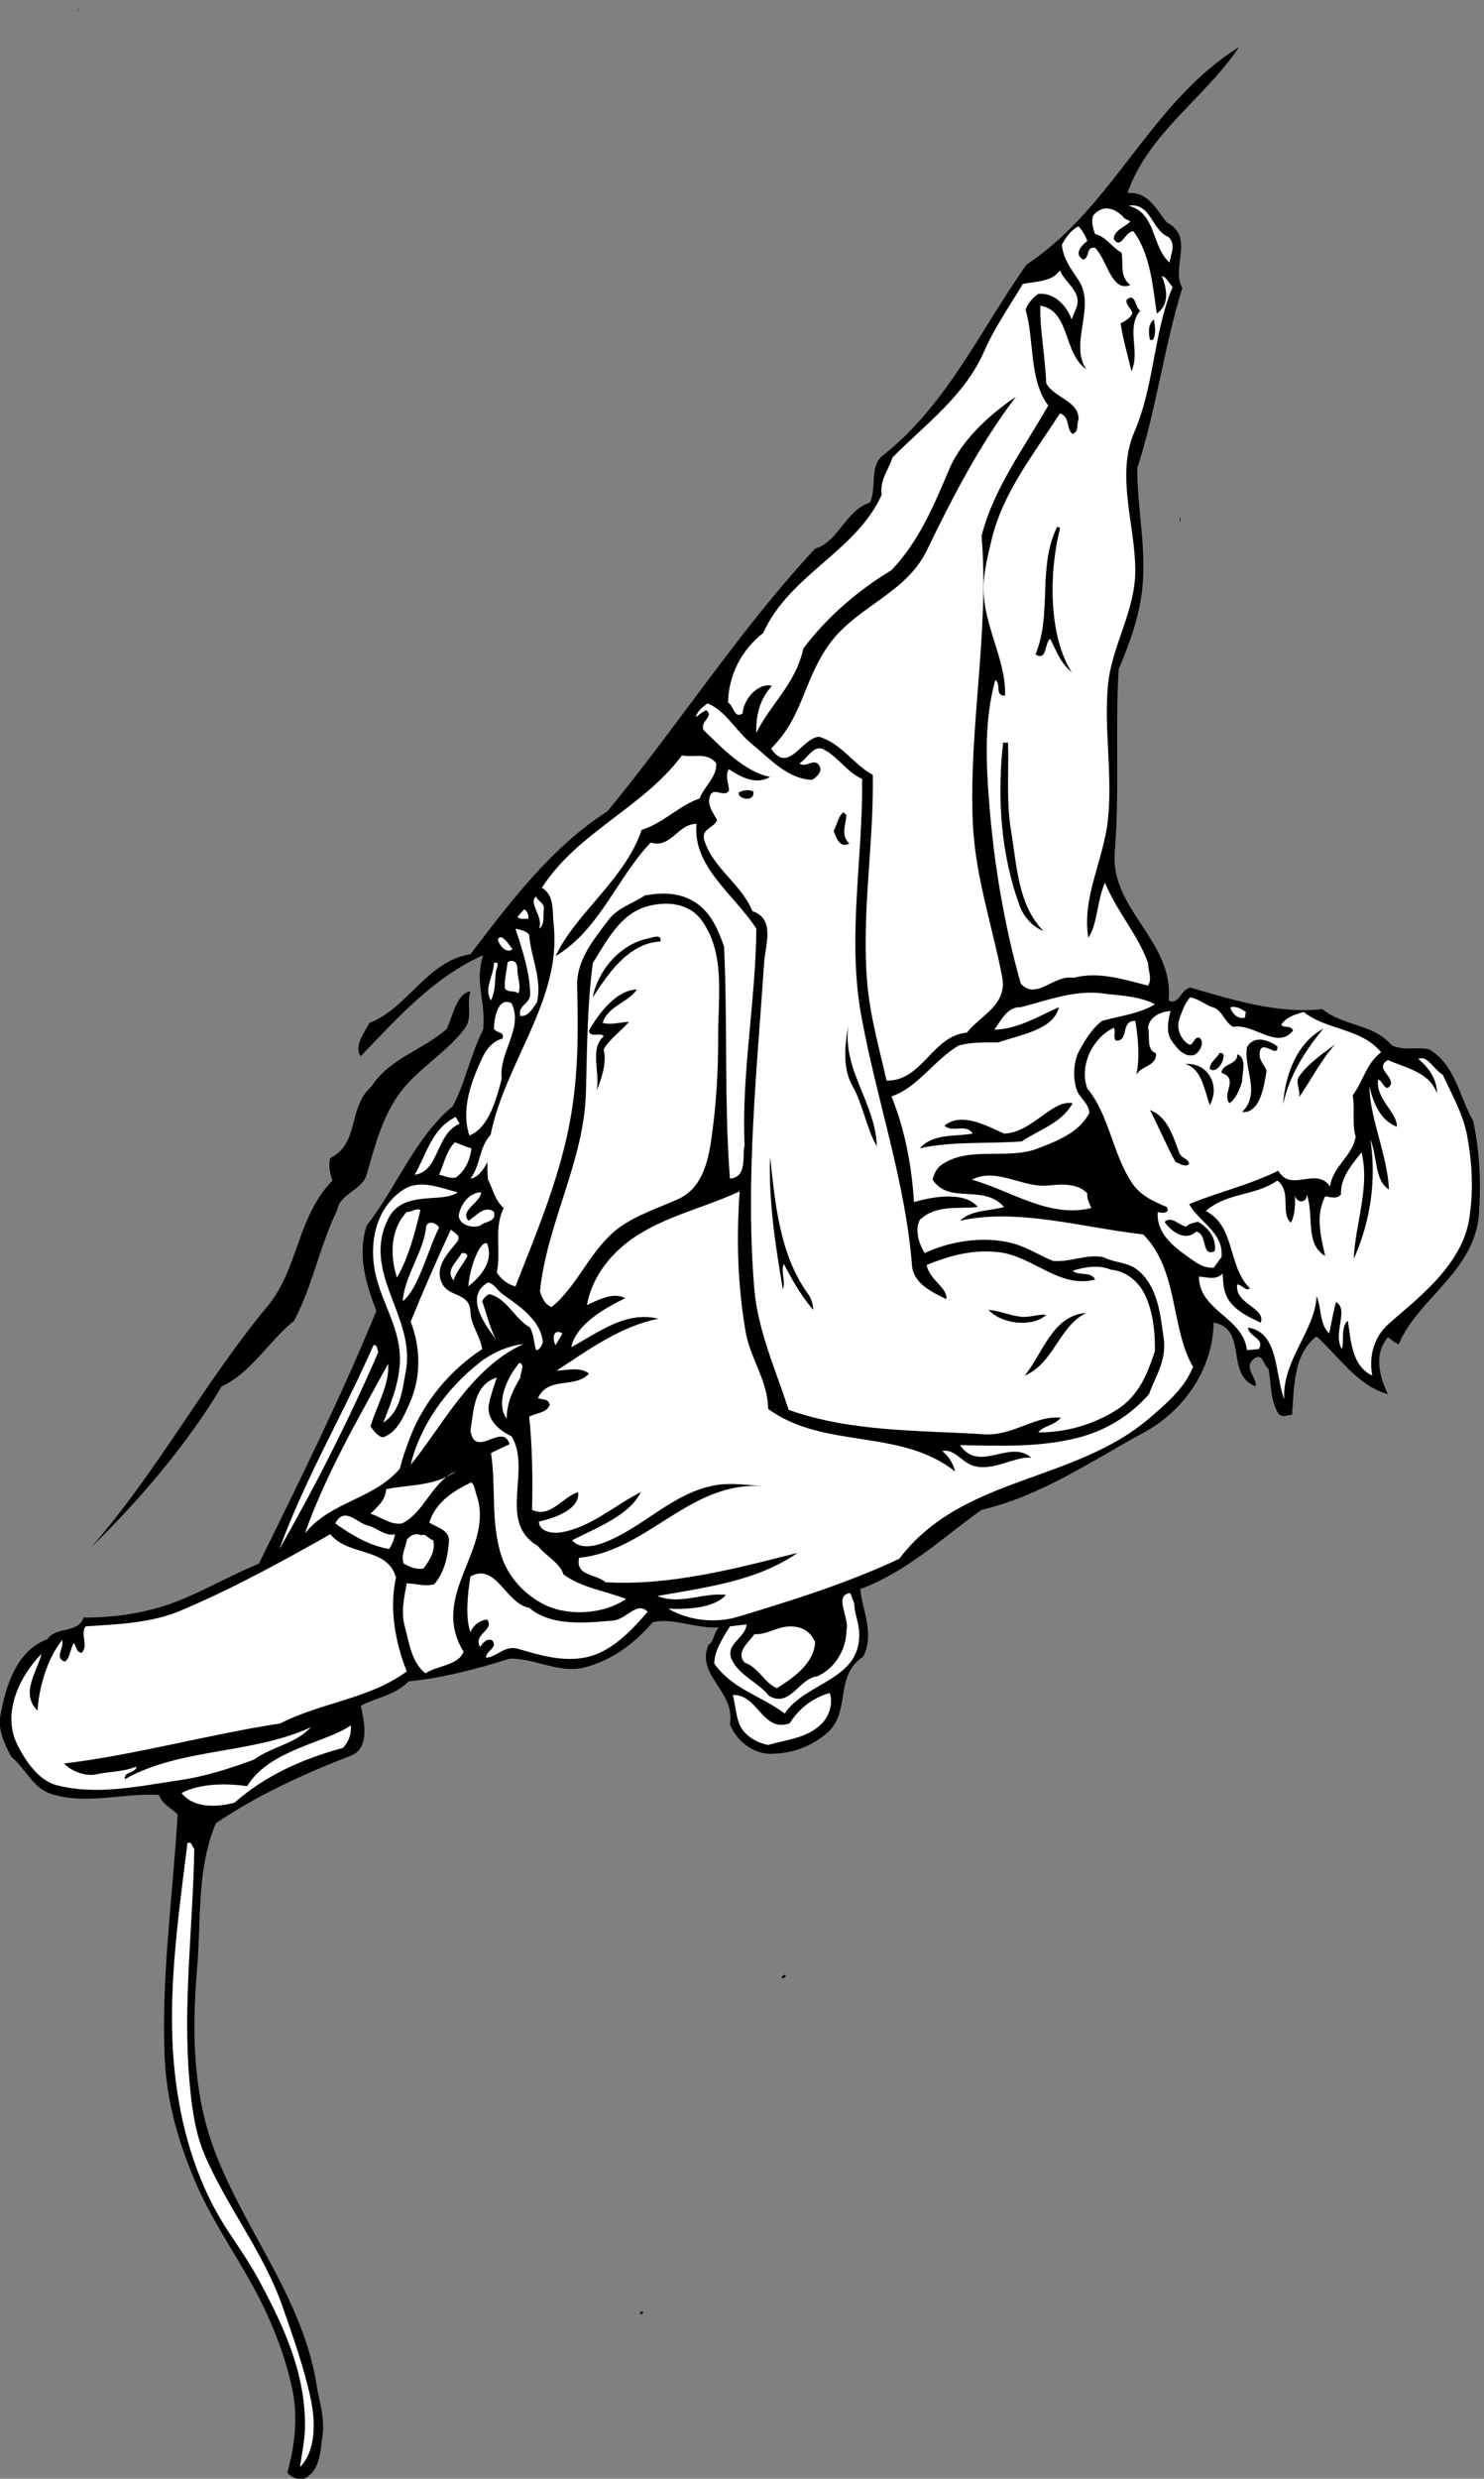 <?xml version="1.0" encoding="UTF-8" standalone="no"?>
<svg
   xmlns:dc="http://purl.org/dc/elements/1.1/"
   xmlns:cc="http://creativecommons.org/ns#"
   xmlns:rdf="http://www.w3.org/1999/02/22-rdf-syntax-ns#"
   xmlns:svg="http://www.w3.org/2000/svg"
   xmlns="http://www.w3.org/2000/svg"
   viewBox="0 0 2043.413 3411.333"
   height="3411.333"
   width="2043.413"
   xml:space="preserve"
   id="svg2"
   version="1.1"><rect x="0" y="0" width="2043.413" height="3411.333" fill="#808080" stroke="none"/><defs
     id="defs6" /><g
     transform="matrix(1.333,0,0,-1.333,0,3411.333)"
     id="g10"><g
       transform="scale(0.174)"
       id="g12"><path
         id="path14"
         style="fill:#000000;fill-opacity:1;fill-rule:nonzero;stroke:none"
         d="m 455.68,14637.9 17.195,29.2 -11.465,-23.5 -5.73,-5.7" /><path
         id="path16"
         style="fill:#000000;fill-opacity:1;fill-rule:nonzero;stroke:none"
         d="m 7356.14,14428.7 c -203.51,-303.9 -538.87,-510.3 -662.7,-866.3 121.53,10.4 171.41,-96.3 232.74,-174.2 169.12,-86 22.94,-268.3 92.87,-389.3 -108.91,-351.4 -154.2,-720.6 -267.71,-1069.7 0,-240.2 56.75,-484.4 29.23,-721.2 -18.91,-165.7 -75.67,-321 -139.3,-470.6 -21.79,-361.8 6.3,-724.1 -23.5,-1087.53 -27.52,-337.66 354.85,-529.71 319.88,-877.68 57.33,-35.54 73.38,65.35 127.84,75.67 254.53,-72.8 516.52,-157.07 784.81,-127.84 126.69,-103.18 299.24,-84.27 412.75,-214.97 69.94,-33.83 146.76,-6.88 220.71,-23.51 157.08,-92.29 178.86,-280.9 261.99,-424.22 38.41,-181.73 47,-360.59 34.96,-546.32 -23.5,-347.98 -361.16,-504.48 -476.95,-779.08 -24.08,7.45 -46.44,30.38 -64.21,40.7 -84.84,-96.88 -51.6,-232.17 0,-337.08 -180.58,49.3 -288.35,221.28 -424.22,342.81 -141.03,-110.64 -131.28,-307.84 -145.04,-464.92 -32.68,-2.87 -65.35,-23.5 -87.14,17.2 -41.85,75.67 -36.11,170.26 -52.74,255.68 -28.66,14.9 -33.82,101.47 -87.13,58.47 -64.78,-53.32 20.63,-110.07 11.46,-162.81 -184.02,65.93 -43.57,342.24 -249.94,377.79 -4.02,-274.03 -173.71,-521.1 -412.76,-651.24 -312.43,-169.68 -614.55,-378.36 -964.81,-459.19 -231.6,-166.25 -446.01,-369.18 -720.6,-470.65 14.33,-130.13 87.13,-268.29 17.19,-401.29 -174.84,-114.66 -68.21,-327.91 -214.97,-453.46 -95.17,-81.98 -216.13,-124.4 -342.82,-122.11 -96.89,2.3 -193.76,76.82 -232.75,174.28 34.97,195.48 -204.08,290.07 -127.84,471.23 36.12,22.93 30.39,74.52 63.63,104.33 -132.99,-10.32 -284.91,61.91 -394.98,29.24 -115.8,-133 -247.65,-227.59 -407.02,-267.72 -149.05,-36.69 -292.94,56.75 -441.99,52.74 -194.34,-61.91 -419.06,-119.24 -598.5,-134.14 -75.1,-79.11 -187.45,-95.17 -284.91,-145.04 21.21,-92.87 55.6,-252.81 -58.47,-296.38 -282.63,-108.92 -556.65,-235.04 -802.01,-401.29 -114.08,-274.6 -86.56,-568.11 -110.64,-854.75 -24.65,-294.66 -28.67,-592.19 40.7,-883.41 134.72,-564.67 576.71,-1006.66 669.01,-1598.851 14.33,-95.161 49.87,-190.899 34.39,-296.379 C 1902.04,163.383 1900.32,44.715 1804.59,0 c -40.71,-6.879 -72.24,8.023 -99.18,34.969 44.72,158.797 65.35,330.207 29.23,499.89 -36.11,168.547 -95.16,329.063 -168.54,482.121 -120.96,253.39 -289.5,474.67 -401.29,732.65 -100.32,232.74 -172.552,474.66 -185.736,726.9 -24.652,488.43 47.006,977.43 75.676,1464.71 -37.27,38.41 -94.594,64.21 -110.645,116.37 -211.539,12.61 -430.527,-60.77 -639.769,5.73 -110.07,35.55 -148.481,146.19 -237.91,221.29 -38.98,73.95 -80.258,160.51 -64.203,243.64 32.676,173.7 91.723,382.37 279.179,453.45 51.598,77.39 182.301,30.96 214.977,128.42 180.008,-1.72 373.773,26.37 546.331,92.87 169.68,64.78 326.19,158.79 494.16,226.44 243.64,495.3 489,990.61 697.67,1500.25 -63.06,159.37 -113.51,335.36 -57.9,505.62 180.58,231.6 286.63,521.68 511.36,709.14 73.95,136.44 105.48,307.84 180,453.45 18.35,163.96 -52.17,277.47 0,442 -293.51,-129.56 -517.09,-381.23 -726.33,-599.07 -42.42,57.33 21.78,141.02 52.17,197.78 228.16,87.71 341.66,367.47 599.06,407.02 237.91,311.86 480.98,635.18 813.48,848.44 422.5,511.92 778.5,1069.72 1232.53,1558.12 138.73,40.7 178.86,224.8 325.62,273.5 42.42,85.4 -4.59,216.1 75.67,278.6 383.51,302.1 580.72,748.7 854.74,1133.9 521.68,346.9 729.2,958 1261.2,1290.5" /><path
         id="path18"
         style="fill:#ffffff;fill-opacity:1;fill-rule:nonzero;stroke:none"
         d="m 6937.65,13301 c 45.86,-46.4 12.62,-97.4 5.73,-151.3 -108.34,95.1 -76.81,295.2 -244.21,337.1 134.72,21.8 135.29,-143.9 238.48,-185.8" /><path
         id="path20"
         style="fill:#ffffff;fill-opacity:1;fill-rule:nonzero;stroke:none"
         d="m 6676.24,13411.7 34.4,-17.8 c -28.67,-32.1 -96.89,-49.9 -98.6,-104.3 42.99,-66.5 65.35,44.1 116.37,46.4 99.75,-134.1 114.65,-321.6 139.3,-488.4 75.67,51 61.34,147.9 29.24,220.7 29.23,-2.9 43,-43 64.21,-63.7 -112.94,-270 -107.21,-582.4 -227.02,-860.4 -110.64,-257.4 4.59,-546.4 5.73,-819.8 0.58,-243.6 -141.59,-450.6 -162.81,-686.2 -22.93,-264.3 28.67,-530.3 0,-796.29 -25.22,-236.76 -154.78,-458.61 -116.37,-697.67 54.46,73.38 51.02,220.14 99.18,325.62 69.36,-168.54 197.77,-311.86 255.68,-476.39 0,-44.71 26.37,-93.44 0,-134.14 -144.47,37.26 -295.81,85.99 -442,46.43 -117.52,21.21 -220.71,-137.01 -313.58,-34.39 -97.45,343.96 -157.65,703.4 -186.31,1057.68 -20.07,249.35 -32.1,501.05 34.97,744.15 37.26,-24.1 -5.16,-95.2 57.9,-92.9 8.02,209.2 -128.99,417.3 -127.84,639.2 1.15,96.9 25.8,188 46.44,279.2 65.92,284.3 251.66,513 407.02,756.1 63.63,-20.1 34.39,-91.7 75.67,-122.1 37.84,12.6 23.5,57.9 34.97,87.1 4.59,108.4 -149.05,129 -192.04,215 -5.16,154.2 -39.56,329.1 -34.4,459.2 177.71,-30.4 133.57,-280.3 272.88,-377.8 -104.34,155.4 59.61,369.8 -46.44,529.2 -44.14,66.5 -91.72,128.4 -98.6,209.2 20.06,41.8 54.46,88.3 98.6,110.1 23.51,-25.8 40.7,-55.1 52.17,-87.2 -30.96,-21.8 -85.42,-79.7 -22.93,-110 38.98,11.4 13.76,80.2 69.36,69.3 73.38,-72.2 95.16,-264.3 209.25,-220.7 -65.93,51.6 -39.56,122.7 -52.17,192.1 -55.04,30.3 -94.59,98 -157.08,110 -12.61,32.7 -24.65,74.6 -11.46,110.7 56.18,68.8 133,45.3 186.31,-17.2" /><path
         id="path22"
         style="fill:#ffffff;fill-opacity:1;fill-rule:nonzero;stroke:none"
         d="m 6385.59,12870.5 -23.5,-57.9 c -30.96,83.1 -103.77,160.5 -197.78,151.3 -33.82,-22.9 -62.49,-56.7 -75.67,-93.4 53.89,-187.5 18.34,-411.6 134.15,-569.3 -142.75,-251.6 -322.76,-488.4 -395.56,-773.3 47,-564.7 -75.68,-1129.3 -52.17,-1697.45 13.76,-323.9 115.23,-610.54 174.27,-918.38 32.68,-168.54 -127.83,-227.59 -209.24,-331.36 -205.8,-18.33 -264.28,-288.92 -476.96,-284.91 -44.15,195.49 -100.33,391.54 -115.8,592.76 -32.11,407.6 40.7,814.62 34.39,1221.04 -114.65,62.5 -188.03,188.1 -319.31,226.5 -102.04,-6.3 -181.15,-225.3 -284.91,-70 185.73,184.1 188.6,385.3 331.35,599.1 162.23,242.5 464.92,312.4 592.76,575.6 149.62,309 314.72,630 529.13,912.6 -141.03,-95.1 -318.17,-247.6 -395.56,-429.9 -96.31,-227.1 -180.01,-427.1 -342.82,-599.1 -197.77,-118.7 -382.94,-278 -523.39,-464.9 -44.15,-208.1 -193.77,-327.4 -278.61,-499.9 -4.02,101.4 20.06,201.2 92.87,278.6 -79.69,20.1 -168.55,-74.5 -174.28,-162.8 -49.3,-36.7 -52.74,45.3 -87.13,64.2 4.58,164.5 79.11,310.1 209.24,412.7 155.93,345.7 551.49,482.7 703.4,819.8 -13.18,87.7 41.28,147.3 63.64,220.7 195.48,198.4 430.53,366.3 546.33,634.1 61.33,139.3 149.05,264.2 227.01,394.9 73.95,18.4 170.83,9.8 220.71,81.5 31.53,-78 141.02,-129.6 93.44,-232.8" /><path
         id="path24"
         style="fill:#000000;fill-opacity:1;fill-rule:nonzero;stroke:none"
         d="m 6769.11,12864.8 c -87.14,-106.7 2.87,-240.2 -52.17,-360 -21.78,96.3 -50.44,188.6 -64.2,284.3 26.37,13.2 55.03,29.8 69.94,58.5 -4.02,30.4 -40.13,47 -34.98,81.4 55.04,45.8 48.73,-45.3 81.41,-64.2" /><path
         id="path26"
         style="fill:#000000;fill-opacity:1;fill-rule:nonzero;stroke:none"
         d="m 6844.78,12690.5 h -17.77 c -8.6,40.1 -13.19,92.9 23.51,122.1 6.3,-37.3 13.75,-88.9 -5.74,-122.1" /><path
         id="path28"
         style="fill:#000000;fill-opacity:1;fill-rule:nonzero;stroke:none"
         d="m 7001.86,11615 5.73,29.3 v -29.3 h -5.73" /><path
         id="path30"
         style="fill:#000000;fill-opacity:1;fill-rule:nonzero;stroke:none"
         d="m 6292.15,11568.6 c -70.51,-282.6 -60.2,-647.2 69.94,-849 -70.51,59 -88.86,125 -127.84,197.8 -34.97,-28.1 -17.2,-134.2 -87.14,-92.9 100.9,242.5 10.32,511.4 127.84,755.6 8.03,2.3 19.49,-2.3 17.2,-11.5" /><path
         id="path32"
         style="fill:#ffffff;fill-opacity:1;fill-rule:nonzero;stroke:none"
         d="m 4461.12,10295.4 c 107.78,-87.7 213.83,-210.4 360.59,-215 28.09,18.3 65.35,51.6 40.7,87.1 -31.53,45.3 -80.26,-21.2 -116.37,11.5 44.71,23.5 83.69,114.1 145.03,81.4 85.42,-44.7 139.31,-136.4 227.02,-174.3 5.73,-470.06 -89.43,-934.98 -5.73,-1401.05 89.43,-497.02 261.98,-979.72 302.11,-1488.21 8.6,-107.77 126.69,-159.37 203.51,-197.78 10.9,66.5 -104.91,118.1 -116.37,203.51 130.71,51.6 263.13,92.88 424.22,75.68 207.52,-22.36 361.16,-218.42 575.56,-162.81 -25.22,51.59 -95.73,18.92 -133.57,52.17 73.95,24.07 158.22,36.11 227.02,6.3 90,-6.3 166.25,-72.23 203.51,-151.34 47.58,-102.62 59.61,-220.71 57.9,-331.35 -43,-130.13 -92.3,-263.71 -227.02,-349.13 -139.87,-88.28 -303.26,-134.71 -464.92,-133.57 24.08,37.27 96.31,41.28 133.57,87.14 -147.9,16.05 -286.63,-109.5 -453.45,-98.6 -388.68,25.22 -786.54,12.04 -1162.6,145.03 -71.08,223.58 -182.3,466.65 -203.51,715.45 -54.46,646.65 14.91,1295.01 58.47,1941.66 7.46,105.49 66.5,256.26 -69.93,302.12 -64.79,159.37 -231.61,252.24 -284.92,418.49 -22.36,71.08 54.46,72.23 75.67,122.1 -21.78,40.13 -54.46,78.54 -46.43,127.84 13.18,83.15 84.84,-1.14 116.37,46.45 0,43 -26.37,88.8 0,127.8 72.81,-49.3 161.66,-95.1 244.22,-46.4 -151.92,31.5 -284.35,170.8 -395.56,279.2 -20.07,54.4 64.2,77.9 17.77,116.3 -24.08,-7.4 -43,-26.9 -64.21,-40.7 13.76,41.3 38.98,57.4 69.94,81.5 103.19,-37.9 169.11,-162.9 261.41,-238.5" /><path
         id="path34"
         style="fill:#000000;fill-opacity:1;fill-rule:nonzero;stroke:none"
         d="m 5984.3,10301.1 c 5.74,-164.5 -10.89,-347.97 17.2,-517.09 34.97,-205.8 40.13,-444.85 192.05,-599.06 -63.06,21.21 -117.52,86.56 -139.31,145.6 -113.51,309.57 -135.29,646.65 -99.17,970.55 h 29.23" /><path
         id="path36"
         style="fill:#ffffff;fill-opacity:1;fill-rule:nonzero;stroke:none"
         d="m 4251.88,10179 c 4.58,-84.8 -72.24,-136.4 -98.61,-209.25 -120.95,-40.7 -216.69,-147.33 -343.38,-185.74 -100.9,-296.38 -393.84,-495.3 -511.36,-749.83 263.13,160.51 359.44,457.46 564.1,674.16 121.53,-37.26 162.23,113.51 272.87,110.64 -26.37,-254.53 227.59,-421.93 354.86,-622 -4.02,-428.23 -89.43,-865.06 -69.94,-1285.27 -16.05,-67.07 18.35,-187.46 -87.14,-197.2 -34.97,459.19 -12.61,918.95 -34.97,1377.56 -35.54,99.75 -78.54,206.38 -180.01,267.15 -91.14,55.03 -194.91,52.74 -290.64,34.97 -72.23,-48.73 -159.37,-71.09 -215.55,-145.04 -87.71,-116.95 -189.18,-236.76 -185.74,-389.82 5.73,-259.69 8.59,-497.03 -34.97,-761.31 -57.9,-351.98 -200.65,-690.22 -331.35,-1023.29 -48.16,13.19 -79.69,38.41 -110.64,81.41 26.94,136.44 -19.5,260.27 40.7,383.52 -54.46,48.15 -63.06,112.36 -92.87,168.54 -51.02,546.9 447.15,976.28 389.82,1511.71 -9.17,83.7 5.74,174.28 -69.94,220.71 210.4,327.92 603.66,477.54 831.25,784.78 67.64,-14.3 149.05,21.8 203.51,-46.4" /><path
         id="path38"
         style="fill:#000000;fill-opacity:1;fill-rule:nonzero;stroke:none"
         d="m 4472.59,10010.5 c 8.59,-66.54 -95.74,-43.04 -87.14,-5.8 23.5,16.1 66.5,19.5 87.14,5.8" /><path
         id="path40"
         style="fill:#000000;fill-opacity:1;fill-rule:nonzero;stroke:none"
         d="m 5025.22,9871.15 c -4.59,-57.33 -35.54,-121.53 17.2,-168.54 -57.9,-32.68 -81.4,41.85 -92.87,75.67 20.06,36.11 26.94,88.29 57.9,110.07 l 17.77,-17.2" /><path
         id="path42"
         style="fill:#ffffff;fill-opacity:1;fill-rule:nonzero;stroke:none"
         d="m 3228.59,9312.79 c -5.73,-41.85 6.88,-93.45 -29.24,-115.81 31.53,69.94 -65.92,150.77 -17.2,191.48 9.75,-27.52 51.6,-38.99 46.44,-75.67" /><path
         id="path44"
         style="fill:#ffffff;fill-opacity:1;fill-rule:nonzero;stroke:none"
         d="m 4159.01,9254.88 c 149.62,-194.33 103.76,-456.32 104.33,-703.4 0.58,-202.94 -11.46,-404.73 -40.7,-604.8 -19.49,-136.44 -56.75,-291.22 -197.78,-354.28 -118.66,-53.31 -245.36,-93.44 -348.55,-168.54 -171.4,-126.7 -242.49,-342.25 -401.29,-471.23 -40.7,13.76 -58.47,56.75 -69.36,92.87 41.27,404.73 262.55,773.91 272.88,1180.36 6.87,257.98 7.45,512.51 40.7,767.61 81.4,128.42 162.23,293.52 325.62,337.08 109.49,29.81 239.62,20.07 314.15,-75.67" /><path
         id="path46"
         style="fill:#ffffff;fill-opacity:1;fill-rule:nonzero;stroke:none"
         d="m 3135.72,9254.88 c -26.37,4.59 -45.29,-6.3 -64.21,11.47 l 40.7,46.44 c 16.06,-10.9 29.24,-33.25 23.51,-57.91" /><path
         id="path48"
         style="fill:#ffffff;fill-opacity:1;fill-rule:nonzero;stroke:none"
         d="m 3141.45,9162.02 c 9.75,-137.02 78.54,-262.56 46.44,-401.29 -25.23,-33.26 -47.59,-86 -98.6,-81.41 -18.35,63.06 57.89,70.51 57.89,127.84 0.58,135.29 -57.32,298.1 -87.13,389.82 29.81,-6.3 59.62,-10.89 81.4,-34.96" /><path
         id="path50"
         style="fill:#ffffff;fill-opacity:1;fill-rule:nonzero;stroke:none"
         d="m 3042.85,9074.88 c -40.13,-28.09 -80.83,27.51 -87.14,57.9 20.07,44.14 67.08,-31.53 87.14,-57.9" /><path
         id="path52"
         style="fill:#000000;fill-opacity:1;fill-rule:nonzero;stroke:none"
         d="m 3920.53,9121.31 c -195.49,-9.17 -319.89,-207.52 -401.29,-331.35 29.23,158.8 162.23,314.73 325.62,348.55 24.64,5.16 85.98,31.53 75.67,-17.2" /><path
         id="path54"
         style="fill:#ffffff;fill-opacity:1;fill-rule:nonzero;stroke:none"
         d="m 3071.51,8958.5 c -0.57,-48.15 23.51,-96.88 6.31,-145.61 -23.5,22.93 -80.83,0 -81.41,40.7 -1.14,48.73 12.62,100.33 17.2,145.61 37.27,20.07 59.05,-5.15 57.9,-40.7" /><path
         id="path56"
         style="fill:#ffffff;fill-opacity:1;fill-rule:nonzero;stroke:none"
         d="m 2943.67,8940.73 c -5.73,-52.17 -2.29,-115.23 -28.66,-168.54 -45.29,67.65 16.63,146.76 17.2,221.28 40.7,12.62 13.76,-33.82 11.46,-52.74" /><path
         id="path58"
         style="fill:#000000;fill-opacity:1;fill-rule:nonzero;stroke:none"
         d="m 3781.22,8836.39 c -56.75,-80.83 -170.26,-96.3 -203.51,-197.77 51.59,-14.33 107.2,4.59 156.5,5.73 -42.42,-49.87 -111.21,-97.46 -150.76,-162.81 21.78,-81.97 -17.78,-187.46 -40.71,-244.21 20.06,108.35 -42.99,251.09 40.71,319.88 -9.75,29.24 -83.13,-11.46 -87.14,34.97 61.33,108.92 166.24,241.92 284.91,244.21" /><path
         id="path60"
         style="fill:#000000;fill-opacity:1;fill-rule:nonzero;stroke:none"
         d="m 2792.9,8824.93 c -26.37,-80.26 16.63,-151.92 -34.97,-221.28 -102.04,-136.44 -277.46,-239.06 -377.78,-372.06 -109.5,-145.03 -153.64,-320.45 -203.51,-494.15 -26.94,-92.3 -158.8,-111.79 -174.85,-209.25 -103.76,-212.68 -145.04,-447.72 -255.68,-656.97 -150.2,-120.95 -255.68,-309.56 -429.95,-389.25 -209.25,-353.13 -509.64,-697.67 -773.344,-953.34 396.704,454.6 665.564,970.54 1046.224,1429.73 182.87,219.57 172.55,525.12 384.09,744.11 -12.61,40.7 -25.8,89.43 -12.04,134.14 175.42,85.99 102.61,302.69 244.21,424.22 107.2,168.55 308.42,217.27 447.72,342.82 34.98,79.11 62.49,214.98 139.88,221.28" /><path
         id="path62"
         style="fill:#ffffff;fill-opacity:1;fill-rule:nonzero;stroke:none"
         d="m 6548.4,8812.89 c 98.6,-13.18 212.69,-14.33 307.85,-63.63 -86.57,-56.18 -209.82,-69.37 -314.16,-99.18 -59.62,-46.43 -98.6,-111.21 -133.57,-174.27 -35.54,-64.78 -40.7,-159.37 -17.2,-232.75 16.06,-49.87 74.53,-82.55 75.68,-139.3 -61.34,-116.95 -190.9,-165.68 -302.69,-209.25 -182.87,-72.23 -411.61,16.63 -575.56,-98.6 -29.82,-21.21 -43.57,-54.46 -52.17,-87.71 98.03,-150.2 300.96,-22.36 424.22,-162.24 -87.71,-25.22 -190.9,-14.9 -261.41,-81.4 342.24,76.24 726.91,-40.7 1086.92,-81.41 210.96,-207.52 163.96,-563.52 296.38,-784.8 -46.44,-122.11 -150.77,-212.69 -255.68,-302.69 -452.31,-389.25 -1114.44,-342.82 -1488.21,-836.97 -304.98,-143.32 -631.17,-245.37 -953.35,-342.82 -133.57,-40.71 -290.65,-27.52 -418.49,46.43 114.66,-4.58 270.59,2.87 342.82,81.41 -133.57,17.77 -271.73,-61.92 -407.03,-5.73 284.92,50.44 592.77,88.28 831.82,255.67 -371.48,-94.59 -757.86,-196.05 -1139.66,-174.27 -52.17,48.73 -181.16,35.54 -157.08,145.04 410.46,40.7 660.41,462.05 1098.96,424.22 -97.45,6.88 -194.91,22.93 -290.65,6.3 -256.82,-45.86 -427.66,-253.96 -668.43,-343.39 -59.05,-21.78 -143.32,-33.82 -180.58,17.77 147.91,74.53 342.25,149.06 407.02,284.92 -157.08,-79.69 -295.23,-207.52 -470.65,-238.48 -50.45,-8.6 -132.43,1.15 -134.15,63.63 96.31,21.22 245.94,74.53 232.75,174.85 -94.59,-29.81 -166.25,-157.65 -273.45,-104.91 4.58,185.17 1.15,385.81 -17.2,552.06 40.7,23.5 102.62,20.64 122.11,69.94 -7.45,40.13 -44.14,29.81 -69.94,40.71 61.34,132.42 223,54.46 302.69,145.6 -49.88,40.71 -131.86,20.07 -192.05,17.2 186.89,122.11 383.52,266 604.8,307.85 -194.34,48.73 -357.72,-82.55 -517.66,-168.54 27.51,131.85 188.03,226.44 319.89,290.65 -72.24,37.83 -157.08,-9.18 -227.02,-40.71 20.06,110.07 76.24,209.82 151.34,291.23 200.64,216.12 497.6,262.55 755.57,383.51 -19.49,-276.88 -13.18,-552.63 34.97,-831.24 26.95,-158.8 133,-293.52 133.58,-459.19 330.77,-243.06 784.23,-112.36 1110.42,-372.05 -10.89,46.44 -35.54,87.14 -75.67,121.53 56.18,13.19 99.75,-40.13 145.61,-69.36 122.68,-77.97 279.75,43.57 383.52,29.23 -131.86,114.09 -307.85,-93.44 -424.22,75.1 236.18,-2.87 471.8,-16.05 709.13,46.44 157.08,41.85 298.68,126.69 412.76,256.25 37.83,106.63 106.05,199.5 87.13,331.35 -20.06,141.02 -33.82,308.42 -157.07,407.02 -56.18,45.29 -139.3,41.28 -202.94,75.1 -102.61,18.35 -197.78,-32.68 -296.95,-22.93 -68.79,26.94 -133,68.22 -203.51,92.87 -176.57,61.91 -397.28,29.81 -557.8,-46.43 -34.39,52.16 -61.34,137.58 -29.23,197.77 97.45,90.58 223,63.06 343.39,75.67 -72.24,90.58 -256.26,65.93 -378.36,28.67 -13.76,222.43 -55.04,432.25 -133.58,627.73 158.23,52.74 254.53,218.99 401.29,302.69 78.54,20.06 152.49,17.2 232.18,17.2 129.56,45.86 329.63,73.95 360.58,209.24 -124.97,-55.61 -244.78,-130.13 -383.51,-133.58 38.98,51.6 74.52,136.45 157.07,133.58 158.23,40.7 322.76,104.33 488.43,81.4" /><path
         id="path64"
         style="fill:#ffffff;fill-opacity:1;fill-rule:nonzero;stroke:none"
         d="m 7199.06,8731.49 c 59.05,-17.78 70.51,-91.15 122.11,-116.38 122.68,21.79 261.98,-139.3 354.85,-22.93 -10.89,37.27 -51.59,10.9 -69.93,34.97 30.38,46.44 84.27,62.49 133.57,75.67 139.88,-109.49 342.24,-95.73 459.19,-238.48 -90.58,-70.51 -103.77,-169.68 -168.55,-255.68 14.91,-77.96 -5.73,-170.25 17.78,-244.21 -15.48,-113.5 -140.45,-181.72 -151.35,-296.95 -84.27,120.96 -233.32,-38.98 -307.84,93.44 -190.33,-91.15 -333.07,-118.09 -529.13,-197.78 57.9,-106.62 205.8,-167.39 192.04,-314.15 -15.48,-20.64 -28.09,-38.98 -47,-63.63 -64.21,-1.72 -102.05,29.23 -150.77,63.63 -88.29,62.49 -191.48,142.74 -180.58,267.72 18.91,-8.6 76.82,-10.32 52.73,29.23 -74.52,31.53 -154.2,66.5 -203.5,139.31 -119.25,175.99 -134.72,401.86 -267.72,564.1 -49.88,136.43 32.1,300.39 157.08,360.01 14.33,-24.08 -5.74,-50.45 11.46,-75.67 80.83,-9.17 26.94,120.96 116.37,116.37 18.35,-106.05 26.95,-230.45 5.74,-319.31 30.95,54.46 124.97,51.6 116.37,127.84 -59.05,21.78 -33.25,100.32 -46.43,150.77 5.73,61.34 72.8,97.46 133.57,99.18 -14.91,-58.48 -28.09,-123.26 5.73,-174.85 28.66,-42.42 72.23,-98.03 127.84,-87.14 36.11,6.88 76.82,80.83 34.97,104.91 -34.97,2.87 -33.25,-63.06 -69.37,-34.97 -40.7,32.11 -66.5,89.43 -46.43,145.61 15.48,44.72 30.38,90.01 63.63,127.84 49.3,-8.03 86.56,-43.57 133.57,-58.47" /><path
         id="path66"
         style="fill:#ffffff;fill-opacity:1;fill-rule:nonzero;stroke:none"
         d="m 3037.12,8754.99 c 72.23,-148.48 -76.82,-291.22 -58.48,-447.72 -32.1,-124.4 -77.96,-292.37 -192.04,-337.09 -51.6,157.08 12.04,325.62 81.4,470.66 25.8,53.89 68.79,92.87 116.38,104.91 9.74,43.57 -33.25,28.66 -52.17,57.9 1.72,59.05 21.78,192.62 104.91,151.34" /><path
         id="path68"
         style="fill:#ffffff;fill-opacity:1;fill-rule:nonzero;stroke:none"
         d="m 7396.84,8702.82 c -7.45,-10.89 2.29,-39.55 -17.2,-34.96 -37.26,-4.59 -69.36,33.24 -75.67,63.63 38.41,8.02 65.35,-10.89 92.87,-28.67" /><path
         id="path70"
         style="fill:#000000;fill-opacity:1;fill-rule:nonzero;stroke:none"
         d="m 5036.68,8621.42 c -37.26,-263.13 162.24,-459.76 168.55,-715.44 -60.77,104.91 -81.98,248.8 -145.62,360.59 -61.33,108.34 -41.84,259.68 -22.93,354.85" /><path
         id="path72"
         style="fill:#000000;fill-opacity:1;fill-rule:nonzero;stroke:none"
         d="m 7856.03,8603.65 c -109.49,-131.28 -202.37,-279.19 -238.48,-447.72 10.32,165.67 78.54,363.45 238.48,447.72" /><path
         id="path74"
         style="fill:#000000;fill-opacity:1;fill-rule:nonzero;stroke:none"
         d="m 7583.15,8499.31 c 6.89,-80.83 -96.88,53.32 -104.9,-40.7 -4.59,-45.29 29.8,-68.79 40.7,-104.91 -14.34,-92.29 -38.99,-254.53 -145.04,-244.21 112.94,111.21 8.6,255.1 28.66,383.52 41.28,75.1 126.7,44.71 180.58,6.3" /><path
         id="path76"
         style="fill:#000000;fill-opacity:1;fill-rule:nonzero;stroke:none"
         d="m 7925.97,8510.78 c -87.14,-97.46 -151.34,-227.02 -214.98,-314.15 12.04,40.7 -22.93,88.85 0,122.1 54.46,80.26 153.07,145.04 214.98,192.05" /><path
         id="path78"
         style="fill:#000000;fill-opacity:1;fill-rule:nonzero;stroke:none"
         d="m 7263.27,8435.11 c -2.29,-37.84 -46.43,-98.61 -81.41,-69.94 0.58,38.98 38.99,61.91 57.91,93.44 16.05,5.73 29.23,-7.45 23.5,-23.5" /><path
         id="path80"
         style="fill:#000000;fill-opacity:1;fill-rule:nonzero;stroke:none"
         d="m 7373.91,8290.07 c -15.48,-47.01 -34.97,-102.04 -75.67,-128.41 -45.86,59.04 58.47,145.04 -46.44,180.58 2.87,57.33 99.18,46.43 92.87,110.06 61.92,-22.35 28.09,-111.78 29.24,-162.23" /><path
         id="path82"
         style="fill:#ffffff;fill-opacity:1;fill-rule:nonzero;stroke:none"
         d="m 8565.16,8330.77 c 54.47,-119.24 122.11,-235.04 145.62,-366.32 29.23,-161.66 37.83,-321.6 11.47,-488.43 -44.72,-287.78 -331.93,-490.72 -482.7,-627.73 -83.12,-76.24 -114.08,-186.88 -92.87,-302.68 -126.12,59.04 -127.27,221.28 -145.04,325.61 -43.57,-37.83 -20.64,-113.51 -34.97,-168.54 -57.33,91.15 44.15,235.62 -34.97,279.18 -15.47,-52.16 -27.51,-123.82 -40.7,-186.31 -61.91,59.62 -42.99,155.93 -75.67,221.29 -4.01,-196.64 -204.09,-380.66 -191.47,-610.54 -56.75,146.76 -29.81,396.7 -215.55,424.22 4.58,-52.74 104.9,-68.22 64.21,-127.84 l -69.95,-5.73 c -22.35,194.91 -284.91,233.32 -284.91,436.26 50.45,-3.44 100.32,-23.5 139.88,17.2 3.44,-34.97 4.01,-78.54 17.19,-116.38 31.54,-91.72 134.72,-139.87 209.25,-174.27 34.4,87.71 -155.93,109.49 -139.31,226.44 30.39,-1.72 52.17,-43.57 75.68,-22.93 -134.72,133 -82.55,364.6 -261.99,459.19 130.13,111.79 287.21,85.99 424.79,180.01 87.71,-64.21 14.91,-196.64 81.41,-249.95 23.5,50.45 25.22,104.91 22.93,162.81 8.03,-47.58 73.38,-49.87 69.94,5.73 45.86,-122.1 -13.19,-294.08 110.07,-365.74 -28.09,118.09 -58.48,241.91 0,354.28 28.09,-5.16 72.8,-18.35 93.44,11.46 -2.87,102.05 63.63,173.71 122.11,249.95 50.44,-212.69 -37.26,-421.36 -46.44,-633.47 99.75,221.86 135.87,471.8 98.6,709.14 41.28,-98.03 25.23,-247.65 110.65,-296.38 -10.9,210.96 -112.37,415.62 -116.38,610.53 22.93,-92.29 60.77,-198.92 162.81,-238.48 6.3,81.41 -127.84,165.1 -110.64,279.19 25.22,0.57 41.28,-86 75.67,-29.24 11.47,55.03 -98.03,97.45 -17.77,145.61 107.77,-48.16 247.08,-71.66 291.22,-197.78 1.72,80.83 -49.87,155.36 -110.64,203.51 52.74,27.52 95.16,-66.5 145.03,-92.87" /><path
         id="path84"
         style="fill:#000000;fill-opacity:1;fill-rule:nonzero;stroke:none"
         d="m 7187.6,8313 c 27.51,-52.17 21.78,-112.36 -5.74,-162.81 -32.1,91.72 -48.15,217.27 -145.61,244.21 63.64,4.59 121.54,-22.93 151.35,-81.4" /><path
         id="path86"
         style="fill:#000000;fill-opacity:1;fill-rule:nonzero;stroke:none"
         d="m 6367.82,8161.66 c -66.5,-119.82 -198.93,-156.51 -302.11,-226.45 -202.37,-16.05 -406.45,2.87 -604.8,-40.7 80.25,89.44 205.8,67.65 314.15,87.14 -42.42,62.49 -116.95,2.3 -168.54,46.44 100.32,83.12 247.07,1.71 354.28,-46.44 163.95,2.87 284.34,203.51 407.02,180.01" /><path
         id="path88"
         style="fill:#000000;fill-opacity:1;fill-rule:nonzero;stroke:none"
         d="m 7001.86,7865.28 c 11.46,-30.39 53.31,-30.96 57.9,-63.64 -24.08,-22.93 -56.18,3.44 -81.4,11.47 -55.04,100.32 -112.94,236.76 -151.35,307.84 106.06,-39.55 138.73,-161.08 174.85,-255.67" /><path
         id="path90"
         style="fill:#ffffff;fill-opacity:1;fill-rule:nonzero;stroke:none"
         d="m 2728.7,8040.13 c -143.32,-60.77 -120.39,-284.92 -267.15,-302.69 72.24,122.68 99.18,270.58 243.64,342.81 l 23.51,-40.12" /><path
         id="path92"
         style="fill:#ffffff;fill-opacity:1;fill-rule:nonzero;stroke:none"
         d="m 2932.21,7923.75 c -16.05,-83.12 -72.81,-202.94 -139.31,-209.24 64.21,82.55 48.73,198.92 133.58,272.87 10.89,-17.2 9.17,-42.99 5.73,-63.63" /><path
         id="path94"
         style="fill:#ffffff;fill-opacity:1;fill-rule:nonzero;stroke:none"
         d="m 2798.64,7894.51 c -6.88,-68.22 -38.41,-136.44 -93.45,-174.27 -37.26,-6.88 -65.92,11.46 -98.6,17.2 29.24,64.77 41.28,136.44 92.87,192.04 34.4,-9.74 64.21,-27.52 99.18,-34.97" /><path
         id="path96"
         style="fill:#000000;fill-opacity:1;fill-rule:nonzero;stroke:none"
         d="m 4798.21,7028.3 c 18.34,-24.65 30.38,-67.07 29.23,-92.87 -70.51,83.7 -122.1,172.55 -174.27,272.87 -20.07,-49.87 13.76,-100.89 -5.74,-150.76 -38.98,231.02 -86.56,523.97 -75.66,784.8 31.52,-284.34 57.32,-580.72 226.44,-814.04" /><path
         id="path98"
         style="fill:#ffffff;fill-opacity:1;fill-rule:nonzero;stroke:none"
         d="m 6228.52,7673.8 c 79.68,8.6 169.11,12.04 226.44,-46.43 -2.87,-33.82 12.61,-59.62 23.5,-87.71 -253.96,-61.34 -477.53,104.33 -709.14,168.54 150.2,75.67 302.12,-52.17 459.2,-34.4" /><path
         id="path100"
         style="fill:#ffffff;fill-opacity:1;fill-rule:nonzero;stroke:none"
         d="m 2717.23,7633.1 c -92.3,-68.79 -325.04,18.92 -412.75,-157.08 -161.67,-322.17 166.82,-583.59 104.33,-906.91 -20.63,-108.92 -29.81,-236.76 -133.57,-302.11 45.29,114.65 94.02,232.17 98.6,360.01 7.46,194.34 -106.05,343.96 -145.04,523.4 -41.27,188.03 5.74,396.7 168.55,499.89 98.03,61.91 217.27,8.02 319.88,-17.2" /><path
         id="path102"
         style="fill:#ffffff;fill-opacity:1;fill-rule:nonzero;stroke:none"
         d="m 2856.54,7633.1 c -8.03,-67.07 -127.84,-105.48 -75.68,-168.54 42.43,24.65 96.89,96.31 151.35,52.17 17.2,-61.34 -54.46,-54.46 -81.41,-81.41 -44.14,-15.48 -120.38,-0.57 -127.84,57.9 9.18,66.5 63.06,139.88 133.58,139.88" /><path
         id="path104"
         style="fill:#ffffff;fill-opacity:1;fill-rule:nonzero;stroke:none"
         d="m 2495.95,7528.19 c -32.68,-137.01 -70.51,-280.9 -139.31,-401.29 -42.99,131.86 -38.98,286.64 57.9,389.83 29.82,-2.3 55.04,25.22 81.41,11.46" /><path
         id="path106"
         style="fill:#000000;fill-opacity:1;fill-rule:nonzero;stroke:none"
         d="m 7041.99,7429.59 c 18.91,20.06 45.28,22.36 69.94,28.66 62.48,-35.54 111.78,-98.6 99.17,-174.27 -81.4,-38.98 -38.98,103.76 -110.64,116.37 -67.07,-67.64 -161.66,14.33 -186.32,57.9 43.57,36.12 80.84,-19.49 127.85,-28.66" /><path
         id="path108"
         style="fill:#ffffff;fill-opacity:1;fill-rule:nonzero;stroke:none"
         d="m 2606.59,7423.86 c -71.66,-145.04 -121.53,-361.16 -214.98,-436.26 8.03,149.62 124.98,290.65 139.31,447.72 19.49,34.97 63.63,10.89 75.67,-11.46" /><path
         id="path110"
         style="fill:#ffffff;fill-opacity:1;fill-rule:nonzero;stroke:none"
         d="m 2711.5,7336.15 c -56.18,-68.79 -134.15,-148.48 -87.14,-243.64 41.28,-85.42 164.53,-50.45 168.54,-169.12 2.87,-80.83 58.48,-142.17 69.37,-220.71 -190.33,-124.97 -347.4,-311.86 -429.95,-529.13 -22.36,-59.62 -43,-116.94 -58.48,-180 -155.93,-182.88 -407.59,-192.62 -563.52,-383.52 124.97,351.99 313.57,675.88 494.16,1005.52 8.02,-127.84 -69.37,-248.23 -104.91,-372.06 18.91,-24.08 42.99,-60.76 75.67,-64.2 87.14,33.25 122.68,126.69 157.08,203.51 67.64,150.77 66.5,326.76 5.73,482.69 75.67,185.17 154.78,366.9 238.48,546.33 22.36,-20.64 66.5,-36.12 34.97,-75.67" /><path
         id="path112"
         style="fill:#ffffff;fill-opacity:1;fill-rule:nonzero;stroke:none"
         d="m 2891.51,7330.41 c 41.27,-110.06 -38.41,-195.48 -110.65,-255.68 2.87,88.29 62.49,271.73 110.65,255.68" /><path
         id="path114"
         style="fill:#ffffff;fill-opacity:1;fill-rule:nonzero;stroke:none"
         d="m 2775.13,7255.32 c -24.65,-49.88 -67.65,-91.73 -81.4,-145.61 -53.89,60.76 21.78,111.78 46.43,162.81 14.91,1.14 32.68,-0.58 34.97,-17.2" /><path
         id="path116"
         style="fill:#ffffff;fill-opacity:1;fill-rule:nonzero;stroke:none"
         d="m 2984.38,7028.3 c 96.88,-69.94 225.87,-151.92 238.48,-284.92 -7.45,-18.34 -16.06,-45.86 -40.71,-46.43 -11.46,38.41 -13.76,91.73 -34.97,133.57 -94.59,54.46 -133.57,167.97 -238.48,197.78 -20.06,-1.72 -36.68,-24.65 -46.43,-40.7 26.94,-75.67 45.86,-159.94 81.4,-226.44 -46.43,64.2 -198.35,251.09 -46.43,337.08 40.13,-9.75 50.45,-42.99 87.14,-69.94" /><path
         id="path118"
         style="fill:#000000;fill-opacity:1;fill-rule:nonzero;stroke:none"
         d="m 6059.97,6894.73 c 52.74,-5.73 106.06,16.62 150.78,11.47 -73.39,-72.81 -256.83,-60.77 -342.82,29.23 67.64,-5.16 124.4,-32.68 192.04,-40.7" /><path
         id="path120"
         style="fill:#000000;fill-opacity:1;fill-rule:nonzero;stroke:none"
         d="m 6449.23,6917.66 c -162.82,-78.54 -193.77,-301.54 -366.33,-372.05 108.35,128.98 162.81,357.14 366.33,372.05" /><path
         id="path122"
         style="fill:#ffffff;fill-opacity:1;fill-rule:nonzero;stroke:none"
         d="m 3298.53,6726.18 c -21.21,33.83 -15.48,103.77 40.7,69.37 l -40.7,-69.37" /><path
         id="path124"
         style="fill:#ffffff;fill-opacity:1;fill-rule:nonzero;stroke:none"
         d="m 3106.48,6731.92 c -315.3,-141.03 -495.3,-510.78 -668.43,-714.87 56.75,233.9 210.96,448.87 407.02,604.23 76.25,61.34 184.59,104.9 261.41,110.64" /><path
         id="path126"
         style="fill:#ffffff;fill-opacity:1;fill-rule:nonzero;stroke:none"
         d="m 2246,6685.48 c -172.55,-399.57 -377.78,-803.15 -587.03,-1168.9 152.49,419.06 379.51,802.01 558.37,1209.6 26.94,3.45 19.49,-26.94 28.66,-40.7" /><path
         id="path128"
         style="fill:#ffffff;fill-opacity:1;fill-rule:nonzero;stroke:none"
         d="m 3089.29,6534.14 c -44.72,-73.95 -80.84,-151.92 -81.41,-244.21 -67.07,89.43 1.15,244.78 75.67,331.35 36.69,-11.47 3.44,-57.9 5.74,-87.14" /><path
         id="path130"
         style="fill:#ffffff;fill-opacity:1;fill-rule:nonzero;stroke:none"
         d="m 2949.41,6534.14 c -17.2,-51.59 -35.55,-102.62 -46.44,-157.08 -18.92,-93.44 67.07,-161.66 134.15,-191.47 121.53,-202.93 -87.71,-509.64 156.5,-651.23 40.7,-55.04 131.85,-99.75 151.34,-168.54 106.63,-78.54 247.08,-97.46 372.06,-145.62 -139.31,-95.16 -361.16,-105.48 -505.63,-22.93 -107.2,60.77 -193.19,155.93 -232.75,272.88 -67.64,201.22 -32.67,411.61 -63.63,616.27 l 110.07,52.16 c -40.7,135.3 -204.66,-94.01 -232.18,81.41 20.07,113.51 17.2,270.01 156.51,314.15" /><path
         id="path132"
         style="fill:#ffffff;fill-opacity:1;fill-rule:nonzero;stroke:none"
         d="m 2705.19,5976.35 c -143.31,-61.91 -182.87,-241.35 -319.31,-308.42 -72.23,-8.6 -119.81,38.41 -186.31,57.9 43.57,44.14 89.43,80.83 92.87,145.61 140.45,29.24 287.78,16.05 412.75,104.91" /><path
         id="path134"
         style="fill:#ffffff;fill-opacity:1;fill-rule:nonzero;stroke:none"
         d="m 2827.3,5842.2 c 116.37,-322.75 -284.34,-592.76 -75.1,-935.57 -33.82,-82.56 -154.78,-79.69 -227.01,-127.84 -83.7,69.36 -95.17,179.43 -122.11,278.6 -24.08,87.14 -3.44,170.84 11.46,255.68 55.04,-1.71 108.35,-20.63 162.81,-5.73 61.92,69.94 80.83,167.39 87.71,249.95 5.74,73.38 -65.92,83.12 -116.37,116.37 36.11,119.24 143.89,189.18 249.95,238.48 20.06,-18.92 20.06,-45.86 28.66,-69.94" /><path
         id="path136"
         style="fill:#ffffff;fill-opacity:1;fill-rule:nonzero;stroke:none"
         d="m 2182.37,5656.46 c 55.61,-13.18 104.34,-67.07 162.81,-52.16 -5.73,-32.11 -17.77,-61.35 -34.97,-87.72 -119.24,20.07 -220.71,82.56 -319.89,151.35 53.89,104.91 128.99,2.87 192.05,-11.47" /><path
         id="path138"
         style="fill:#ffffff;fill-opacity:1;fill-rule:nonzero;stroke:none"
         d="m 1961.09,5604.3 c 107.77,-133 337.65,-74.53 389.82,-256.26 -41.27,-185.16 -4.59,-382.94 63.63,-557.79 -220.7,-163.38 -507.91,-183.45 -749.83,-308.42 -432.25,-66.5 -863.351,-187.46 -1284.702,-237.91 42.992,-44.71 124.972,-78.53 192.043,-64.2 81.98,18.34 162.238,13.76 238.484,46.43 -9.75,-46.43 -72.808,-24.08 -69.941,-75.67 329.056,186.89 753.276,146.76 1104.696,308.42 -88.86,-97.46 -230.46,-114.08 -337.66,-192.05 -141.6,-52.16 -291.22,-100.32 -441.42,-122.1 -243.64,-35.55 -494.733,-91.73 -732.64,-28.66 -104.336,27.51 -184.593,145.03 -232.746,243.63 -88.859,184.6 14.903,401.87 145.61,534.87 -25.223,-104.91 -128.411,-235.05 -23.504,-337.09 6.304,120.96 51.023,300.39 145.609,418.49 15.481,-41.85 -49.301,-106.63 17.199,-127.84 32.676,25.8 29.813,74.53 52.742,110.64 14.907,-19.49 13.758,-56.18 46.434,-57.9 42.996,44.72 -10.891,107.78 22.934,156.5 189.175,13.19 386.957,18.35 564.102,93.45 307.27,129.56 597.92,288.93 889.14,453.46" /><path
         id="path140"
         style="fill:#ffffff;fill-opacity:1;fill-rule:nonzero;stroke:none"
         d="m 2502.25,5597.99 c 25.8,13.76 43.57,-25.22 69.37,-28.67 15.48,-63.63 -21.21,-119.81 -57.9,-168.53 -45.86,-8.03 -81.4,10.89 -116.37,28.66 -20.07,50.44 11.46,93.44 17.19,139.87 20.64,30.96 55.61,43.57 87.71,28.67" /><path
         id="path142"
         style="fill:#ffffff;fill-opacity:1;fill-rule:nonzero;stroke:none"
         d="m 3141.45,5168.04 c 130.71,-111.22 331.35,-90.58 499.89,-75.68 78.54,7.46 138.73,116.38 203.52,52.17 -103.2,-120.39 -223.01,-245.36 -377.79,-272.88 -133.57,-24.07 -267.72,16.06 -389.25,52.17 -82.55,24.66 -123.25,-47 -192.05,-52.17 -1.72,44.72 74.53,57.33 34.97,104.34 -33.82,10.89 -55.6,-17.77 -69.94,-40.7 -46.43,75.67 89.43,101.47 40.71,162.81 -44.15,-5.16 -81.98,-33.25 -98.61,-75.67 -30.95,84.27 -17.2,228.16 0,331.35 153.07,84.84 210.39,-163.39 348.55,-185.74" /><path
         id="path144"
         style="fill:#ffffff;fill-opacity:1;fill-rule:nonzero;stroke:none"
         d="m 5071.66,5191.54 c 0.57,-53.89 25.79,-110.64 28.66,-162.81 18.34,-292.37 -315.87,-297.53 -441.42,-488.43 -143.89,108.35 -306.7,141.03 -418.49,296.39 0.57,76.81 51.6,154.2 92.87,220.7 l 98.6,12.04 c -4.01,-80.25 -130.13,-115.8 -87.13,-209.24 42.99,-94.02 157.07,-134.72 221.28,-215.55 126.12,-70.51 174.27,102.04 284.34,116.38 103.19,42.99 174.85,158.22 174.85,273.44 20.07,73.96 -79.68,208.68 22.93,220.72 l 23.51,-63.64" /><path
         id="path146"
         style="fill:#ffffff;fill-opacity:1;fill-rule:nonzero;stroke:none"
         d="m 4838.91,4964.52 c -5.74,-130.7 -138.16,-217.84 -226.45,-273.45 -72.23,28.1 -110.64,124.98 -192.04,151.35 -55.03,65.35 26.37,119.81 57.9,168.54 84.27,-2.29 131.28,46.43 215.55,46.43 67.65,0 119.24,-31.52 145.04,-92.87" /><path
         id="path148"
         style="fill:#ffffff;fill-opacity:1;fill-rule:nonzero;stroke:none"
         d="m 4868.14,4470.36 c -87.13,-77.96 -202.36,-85.41 -308.41,-116.37 -71.09,13.76 -149.63,59.62 -174.28,134.15 -17.2,51.59 -21.21,109.49 -34.97,162.24 149.05,6.3 174.85,-224.16 337.08,-168.55 56.19,89.43 139.31,153.06 238.48,180.58 21.79,-67.07 -5.73,-146.18 -57.9,-192.05" /><path
         id="path150"
         style="fill:#ffffff;fill-opacity:1;fill-rule:nonzero;stroke:none"
         d="m 2083.2,4470.36 c 3.43,-52.16 -12.62,-95.73 -46.44,-133.57 -236.19,-64.2 -460.34,-162.23 -644.93,-325.61 -102.04,-26.38 -240.2,-35.55 -314.15,57.89 123.82,63.64 290.07,54.47 389.82,40.71 131.28,217.27 470.66,257.97 615.7,360.58" /><path
         id="path152"
         style="fill:#ffffff;fill-opacity:1;fill-rule:nonzero;stroke:none"
         d="m 1153.35,3737.73 c -7.45,-456.9 -68.22,-913.8 -29.24,-1371.84 12.61,-147.33 31.53,-302.12 87.14,-435.69 131.85,-312.43 352.56,-583.01 465.5,-906.91 62.48,-179.435 128.41,-363.454 168.54,-552.634 27.51,-130.707 31.53,-304.98 -64.21,-400.715 9.75,73.375 26.94,150.77 29.24,220.707 8.6,326.192 -123.83,608.813 -267.72,877.672 -55.03,103.19 -117.52,194.34 -185.74,296.39 -177.14,267.14 -273.45,577.28 -314.15,901.18 -58.476,468.93 13.18,940.16 69.93,1406.81 27.52,9.74 26.95,-22.93 40.71,-34.97" /><path
         id="path154"
         style="fill:#000000;fill-opacity:1;fill-rule:nonzero;stroke:none"
         d="m 4664.63,2987.89 c 0.58,-8.03 -17.2,-27.52 -23.5,-11.47 2.86,3.44 12.04,16.63 23.5,11.47" /><path
         id="path156"
         style="fill:#000000;fill-opacity:1;fill-rule:nonzero;stroke:none"
         d="m 3815.62,994.051 c 7.45,-8.598 -12.61,-28.664 -17.2,-11.465 5.73,3.441 8.6,13.758 17.2,11.465" /></g></g></svg>